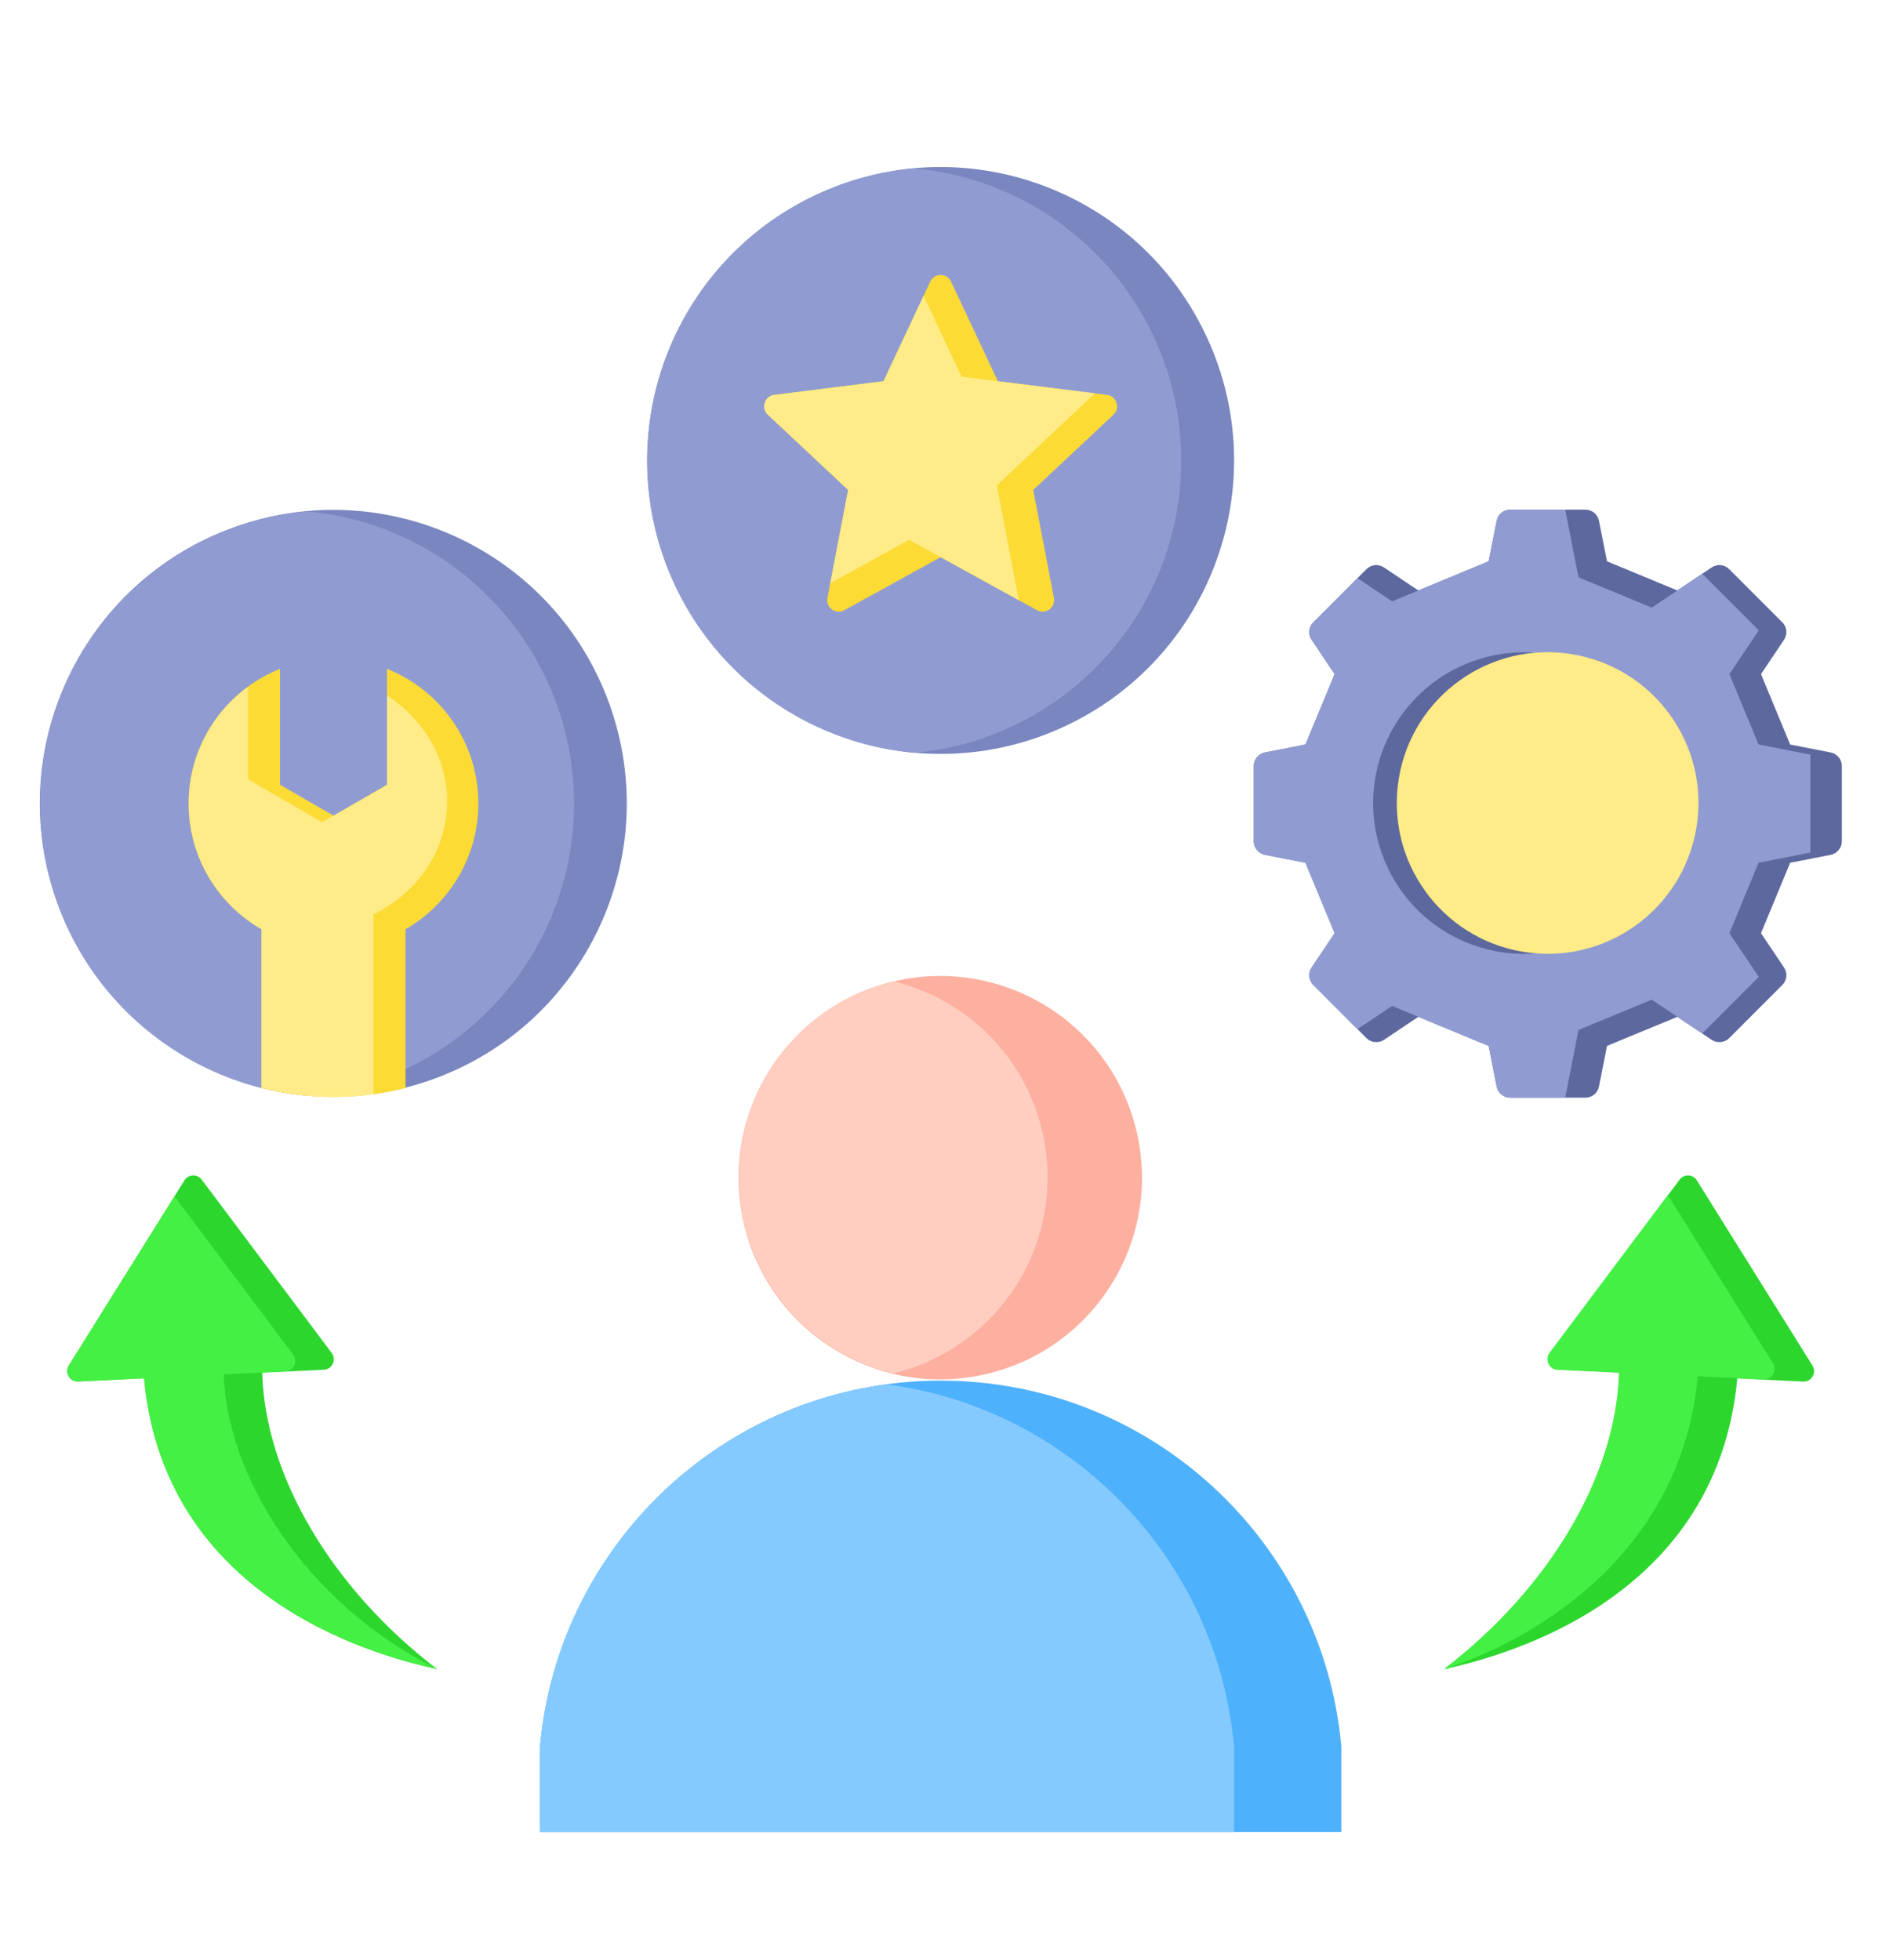 <svg width="24" height="25" viewBox="0 0 24 25" fill="none" xmlns="http://www.w3.org/2000/svg">
<g id="Frame" clipPath="url(#clip0_7072_47061)">
<g id="Group">
<path id="Vector" d="M5.512 13.768C7.457 13.072 8.47 10.93 7.773 8.984C7.076 7.039 4.935 6.026 2.989 6.723C1.043 7.42 0.031 9.562 0.728 11.507C1.424 13.453 3.566 14.465 5.512 13.768Z" fill="#7986BF"/>
<path id="Vector_2" fillRule="evenodd" clipRule="evenodd" d="M3.916 13.976C2.007 13.806 0.511 12.203 0.511 10.25C0.511 8.297 2.007 6.694 3.916 6.523C5.824 6.694 7.32 8.297 7.32 10.25C7.32 12.203 5.824 13.806 3.916 13.976Z" fill="#909CD1"/>
<path id="Vector_3" fillRule="evenodd" clipRule="evenodd" d="M3.335 13.877V11.852C2.78 11.533 2.406 10.934 2.406 10.248C2.406 9.469 2.889 8.803 3.571 8.531V10.009L4.253 10.403L4.935 10.009V8.531C5.618 8.803 6.1 9.469 6.1 10.248C6.1 10.934 5.726 11.533 5.171 11.852V13.877C4.877 13.951 4.57 13.99 4.253 13.99C3.936 13.99 3.629 13.951 3.335 13.877Z" fill="#FCDB35"/>
<path id="Vector_4" fillRule="evenodd" clipRule="evenodd" d="M3.335 13.877V11.852C2.78 11.534 2.406 10.935 2.406 10.249C2.406 9.637 2.704 9.094 3.164 8.758V9.94L4.106 10.485L4.253 10.404L4.935 10.011V8.87C6.042 9.603 5.921 11.087 4.763 11.663V13.957C4.594 13.98 4.424 13.991 4.253 13.991C3.944 13.991 3.635 13.953 3.335 13.877L3.335 13.877Z" fill="#FFEB87"/>
<path id="Vector_5" d="M13.571 9.267C15.445 8.397 16.259 6.172 15.389 4.298C14.519 2.423 12.294 1.609 10.42 2.479C8.545 3.349 7.731 5.574 8.601 7.449C9.471 9.323 11.696 10.137 13.571 9.267Z" fill="#7986BF"/>
<g id="Group_2">
<path id="Vector_6" fillRule="evenodd" clipRule="evenodd" d="M22.155 17.58C21.883 20.507 18.987 21.158 18.416 21.29C19.756 20.264 20.611 18.826 20.648 17.508L19.862 17.47C19.838 17.469 19.814 17.461 19.794 17.448C19.774 17.434 19.758 17.415 19.748 17.393C19.737 17.371 19.733 17.347 19.735 17.323C19.738 17.298 19.747 17.275 19.762 17.256L21.419 15.046C21.432 15.028 21.449 15.014 21.468 15.005C21.488 14.995 21.51 14.991 21.532 14.992C21.553 14.993 21.575 14.999 21.593 15.01C21.612 15.021 21.628 15.037 21.639 15.055L23.113 17.416C23.14 17.46 23.141 17.511 23.115 17.555C23.103 17.576 23.085 17.594 23.064 17.605C23.042 17.617 23.018 17.622 22.993 17.621L22.155 17.58L22.155 17.58Z" fill="#2DD62D"/>
<path id="Vector_7" fillRule="evenodd" clipRule="evenodd" d="M21.651 17.553C21.435 19.887 19.46 20.957 18.416 21.287C19.756 20.261 20.611 18.823 20.648 17.505L19.862 17.467C19.838 17.466 19.814 17.458 19.794 17.445C19.774 17.431 19.758 17.412 19.748 17.39C19.737 17.368 19.733 17.344 19.735 17.32C19.738 17.295 19.747 17.272 19.762 17.253L21.269 15.242L22.61 17.389C22.623 17.41 22.63 17.434 22.63 17.458C22.631 17.483 22.624 17.507 22.612 17.528C22.599 17.549 22.582 17.566 22.561 17.578C22.539 17.589 22.515 17.595 22.491 17.594L21.651 17.553L21.651 17.553Z" fill="#43F043"/>
<path id="Vector_8" fillRule="evenodd" clipRule="evenodd" d="M1.837 17.58C2.108 20.507 5.005 21.158 5.576 21.29C4.235 20.264 3.38 18.826 3.344 17.508L4.129 17.47C4.154 17.469 4.177 17.461 4.198 17.448C4.218 17.434 4.234 17.415 4.244 17.393C4.255 17.371 4.259 17.347 4.256 17.323C4.254 17.298 4.245 17.275 4.23 17.256L2.573 15.046C2.56 15.028 2.543 15.014 2.523 15.005C2.504 14.995 2.482 14.991 2.46 14.992C2.438 14.993 2.417 14.999 2.398 15.01C2.379 15.021 2.364 15.037 2.352 15.055L0.878 17.416C0.865 17.437 0.858 17.461 0.857 17.485C0.857 17.51 0.864 17.534 0.876 17.555C0.888 17.576 0.906 17.594 0.928 17.605C0.949 17.617 0.974 17.622 0.998 17.621L1.837 17.58L1.837 17.58Z" fill="#2DD62D"/>
<path id="Vector_9" fillRule="evenodd" clipRule="evenodd" d="M1.837 17.578C2.108 20.505 5.005 21.156 5.576 21.288C3.855 20.429 2.888 18.787 2.853 17.529L3.639 17.491C3.664 17.491 3.687 17.483 3.707 17.469C3.727 17.456 3.743 17.437 3.753 17.415C3.764 17.393 3.768 17.369 3.766 17.344C3.763 17.32 3.754 17.297 3.739 17.278L2.225 15.258L0.878 17.415C0.865 17.435 0.858 17.459 0.858 17.483C0.857 17.508 0.864 17.532 0.877 17.553C0.889 17.574 0.906 17.592 0.928 17.603C0.95 17.615 0.974 17.62 0.998 17.619L1.837 17.578L1.837 17.578Z" fill="#43F043"/>
<path id="Vector_10" fillRule="evenodd" clipRule="evenodd" d="M11.996 17.609C14.672 17.609 16.87 19.659 17.105 22.274V23.367H6.886V22.274C7.122 19.659 9.319 17.609 11.996 17.609Z" fill="#4EB1FC"/>
<path id="Vector_11" fillRule="evenodd" clipRule="evenodd" d="M15.737 23.368H6.886V22.275C7.102 19.887 8.953 17.971 11.312 17.656C13.67 17.971 15.522 19.887 15.737 22.275V23.368H15.737Z" fill="#85CAFF"/>
</g>
<path id="Vector_12" d="M12.551 17.531C13.937 17.222 14.811 15.847 14.501 14.46C14.192 13.074 12.817 12.201 11.43 12.51C10.044 12.819 9.171 14.194 9.48 15.581C9.789 16.968 11.164 17.841 12.551 17.531Z" fill="#FDB0A0"/>
<path id="Vector_13" fillRule="evenodd" clipRule="evenodd" d="M11.391 17.517C10.262 17.245 9.423 16.229 9.423 15.016C9.423 13.804 10.262 12.787 11.391 12.516C12.521 12.787 13.359 13.804 13.359 15.016C13.359 16.229 12.521 17.245 11.391 17.517Z" fill="#FFCEC0"/>
<path id="Vector_14" fillRule="evenodd" clipRule="evenodd" d="M21.39 7.531L21.827 7.238C21.861 7.215 21.903 7.204 21.944 7.208C21.985 7.212 22.023 7.231 22.052 7.26L22.728 7.937C22.758 7.965 22.776 8.004 22.78 8.045C22.784 8.086 22.773 8.127 22.75 8.161L22.457 8.598L22.829 9.496L23.345 9.597C23.386 9.605 23.422 9.627 23.448 9.659C23.475 9.69 23.489 9.73 23.488 9.772V10.728C23.489 10.77 23.475 10.809 23.448 10.841C23.422 10.873 23.386 10.895 23.345 10.903L22.829 11.004L22.457 11.902L22.75 12.339C22.773 12.373 22.784 12.414 22.78 12.455C22.776 12.496 22.758 12.534 22.728 12.563L22.052 13.24C22.023 13.269 21.985 13.287 21.944 13.291C21.903 13.295 21.861 13.285 21.827 13.262L21.39 12.969L20.493 13.34L20.391 13.857C20.384 13.897 20.362 13.934 20.33 13.96C20.298 13.986 20.258 14 20.217 14H19.26C19.219 14 19.179 13.986 19.147 13.96C19.115 13.934 19.094 13.897 19.086 13.857L18.984 13.34L18.087 12.969L17.65 13.262C17.616 13.285 17.575 13.295 17.534 13.291C17.492 13.287 17.454 13.269 17.425 13.24L16.749 12.563C16.719 12.534 16.701 12.496 16.697 12.455C16.693 12.414 16.704 12.373 16.727 12.339L17.02 11.902L16.648 11.004L16.132 10.903C16.091 10.895 16.055 10.873 16.029 10.841C16.003 10.809 15.988 10.77 15.989 10.728V9.772C15.988 9.73 16.003 9.69 16.029 9.659C16.055 9.627 16.091 9.605 16.132 9.597L16.648 9.496L17.02 8.598L16.727 8.161C16.703 8.127 16.693 8.086 16.697 8.045C16.701 8.004 16.719 7.965 16.749 7.937L17.425 7.26C17.454 7.231 17.492 7.212 17.533 7.208C17.574 7.204 17.616 7.215 17.65 7.238L18.087 7.531L18.984 7.159L19.086 6.643C19.094 6.603 19.115 6.566 19.147 6.54C19.179 6.514 19.219 6.5 19.26 6.5H20.217C20.258 6.5 20.298 6.514 20.33 6.54C20.362 6.566 20.383 6.603 20.391 6.643L20.493 7.159L21.39 7.531H21.39Z" fill="#5D689E"/>
<path id="Vector_15" fillRule="evenodd" clipRule="evenodd" d="M21.39 7.531L21.707 7.318L22.429 8.04L22.054 8.598L22.426 9.495L23.086 9.625V10.874L22.426 11.004L22.054 11.902L22.429 12.46L21.707 13.181L21.064 12.75L20.13 13.136L19.96 14H19.26C19.219 14 19.179 13.986 19.147 13.96C19.115 13.934 19.094 13.897 19.086 13.857L18.984 13.34L17.753 12.83L17.311 13.126L16.749 12.563C16.719 12.534 16.701 12.496 16.697 12.455C16.693 12.414 16.704 12.373 16.727 12.339L17.02 11.902L16.648 11.004L16.132 10.902C16.091 10.895 16.055 10.873 16.029 10.841C16.002 10.809 15.988 10.77 15.989 10.728V9.772C15.988 9.73 16.002 9.69 16.029 9.659C16.055 9.627 16.091 9.605 16.132 9.597L16.648 9.496L17.02 8.598L16.727 8.161C16.704 8.127 16.693 8.086 16.697 8.045C16.701 8.004 16.719 7.966 16.749 7.937L17.311 7.374L17.753 7.67L18.087 7.531L18.984 7.16L19.086 6.643C19.094 6.603 19.115 6.566 19.147 6.54C19.179 6.514 19.219 6.5 19.26 6.5H19.96L20.13 7.363L21.064 7.75L21.39 7.531V7.531Z" fill="#909CD1"/>
<path id="Vector_16" d="M20.176 12.017C21.156 11.607 21.618 10.481 21.208 9.501C20.798 8.521 19.672 8.059 18.692 8.469C17.712 8.879 17.25 10.005 17.66 10.985C18.07 11.965 19.196 12.427 20.176 12.017Z" fill="#5D689E"/>
<path id="Vector_17" d="M21.634 10.553C21.806 9.505 21.096 8.516 20.047 8.344C18.999 8.172 18.01 8.882 17.838 9.93C17.666 10.979 18.377 11.968 19.425 12.14C20.473 12.312 21.462 11.601 21.634 10.553Z" fill="#FFEB87"/>
<path id="Vector_18" fillRule="evenodd" clipRule="evenodd" d="M11.658 9.601C9.75 9.431 8.254 7.828 8.254 5.875C8.254 3.922 9.75 2.319 11.658 2.148C13.567 2.319 15.063 3.922 15.063 5.875C15.063 7.827 13.567 9.431 11.658 9.601Z" fill="#909CD1"/>
<path id="Vector_19" fillRule="evenodd" clipRule="evenodd" d="M12.128 3.592L12.725 4.862L14.117 5.037C14.145 5.04 14.171 5.051 14.193 5.069C14.214 5.087 14.23 5.11 14.238 5.137C14.247 5.163 14.248 5.192 14.241 5.219C14.235 5.246 14.22 5.27 14.199 5.289L13.176 6.249L13.44 7.627C13.45 7.684 13.429 7.739 13.382 7.773C13.335 7.807 13.276 7.811 13.225 7.783L11.996 7.106L10.767 7.783C10.716 7.811 10.657 7.807 10.61 7.773C10.563 7.739 10.541 7.684 10.552 7.627L10.816 6.249L9.792 5.289C9.75 5.249 9.735 5.192 9.753 5.137C9.771 5.082 9.817 5.044 9.874 5.037L11.267 4.862L11.863 3.592C11.888 3.539 11.938 3.508 11.996 3.508C12.054 3.508 12.104 3.539 12.128 3.592H12.128Z" fill="#FCDB35"/>
<path id="Vector_20" fillRule="evenodd" clipRule="evenodd" d="M12.993 7.655L11.996 7.106L11.594 6.885L10.588 7.439L10.816 6.249L9.792 5.289C9.75 5.249 9.735 5.192 9.753 5.137C9.771 5.081 9.817 5.044 9.874 5.037L11.267 4.862L11.778 3.773L12.262 4.804L13.963 5.017L12.713 6.191L12.993 7.655L12.993 7.655Z" fill="#FFEB87"/>
</g>
</g>
<defs>
<clipPath id="clip0_7072_47061">
<rect width="24" height="24" fill="white" transform="translate(0 0.75)"/>
</clipPath>
</defs>
</svg>
